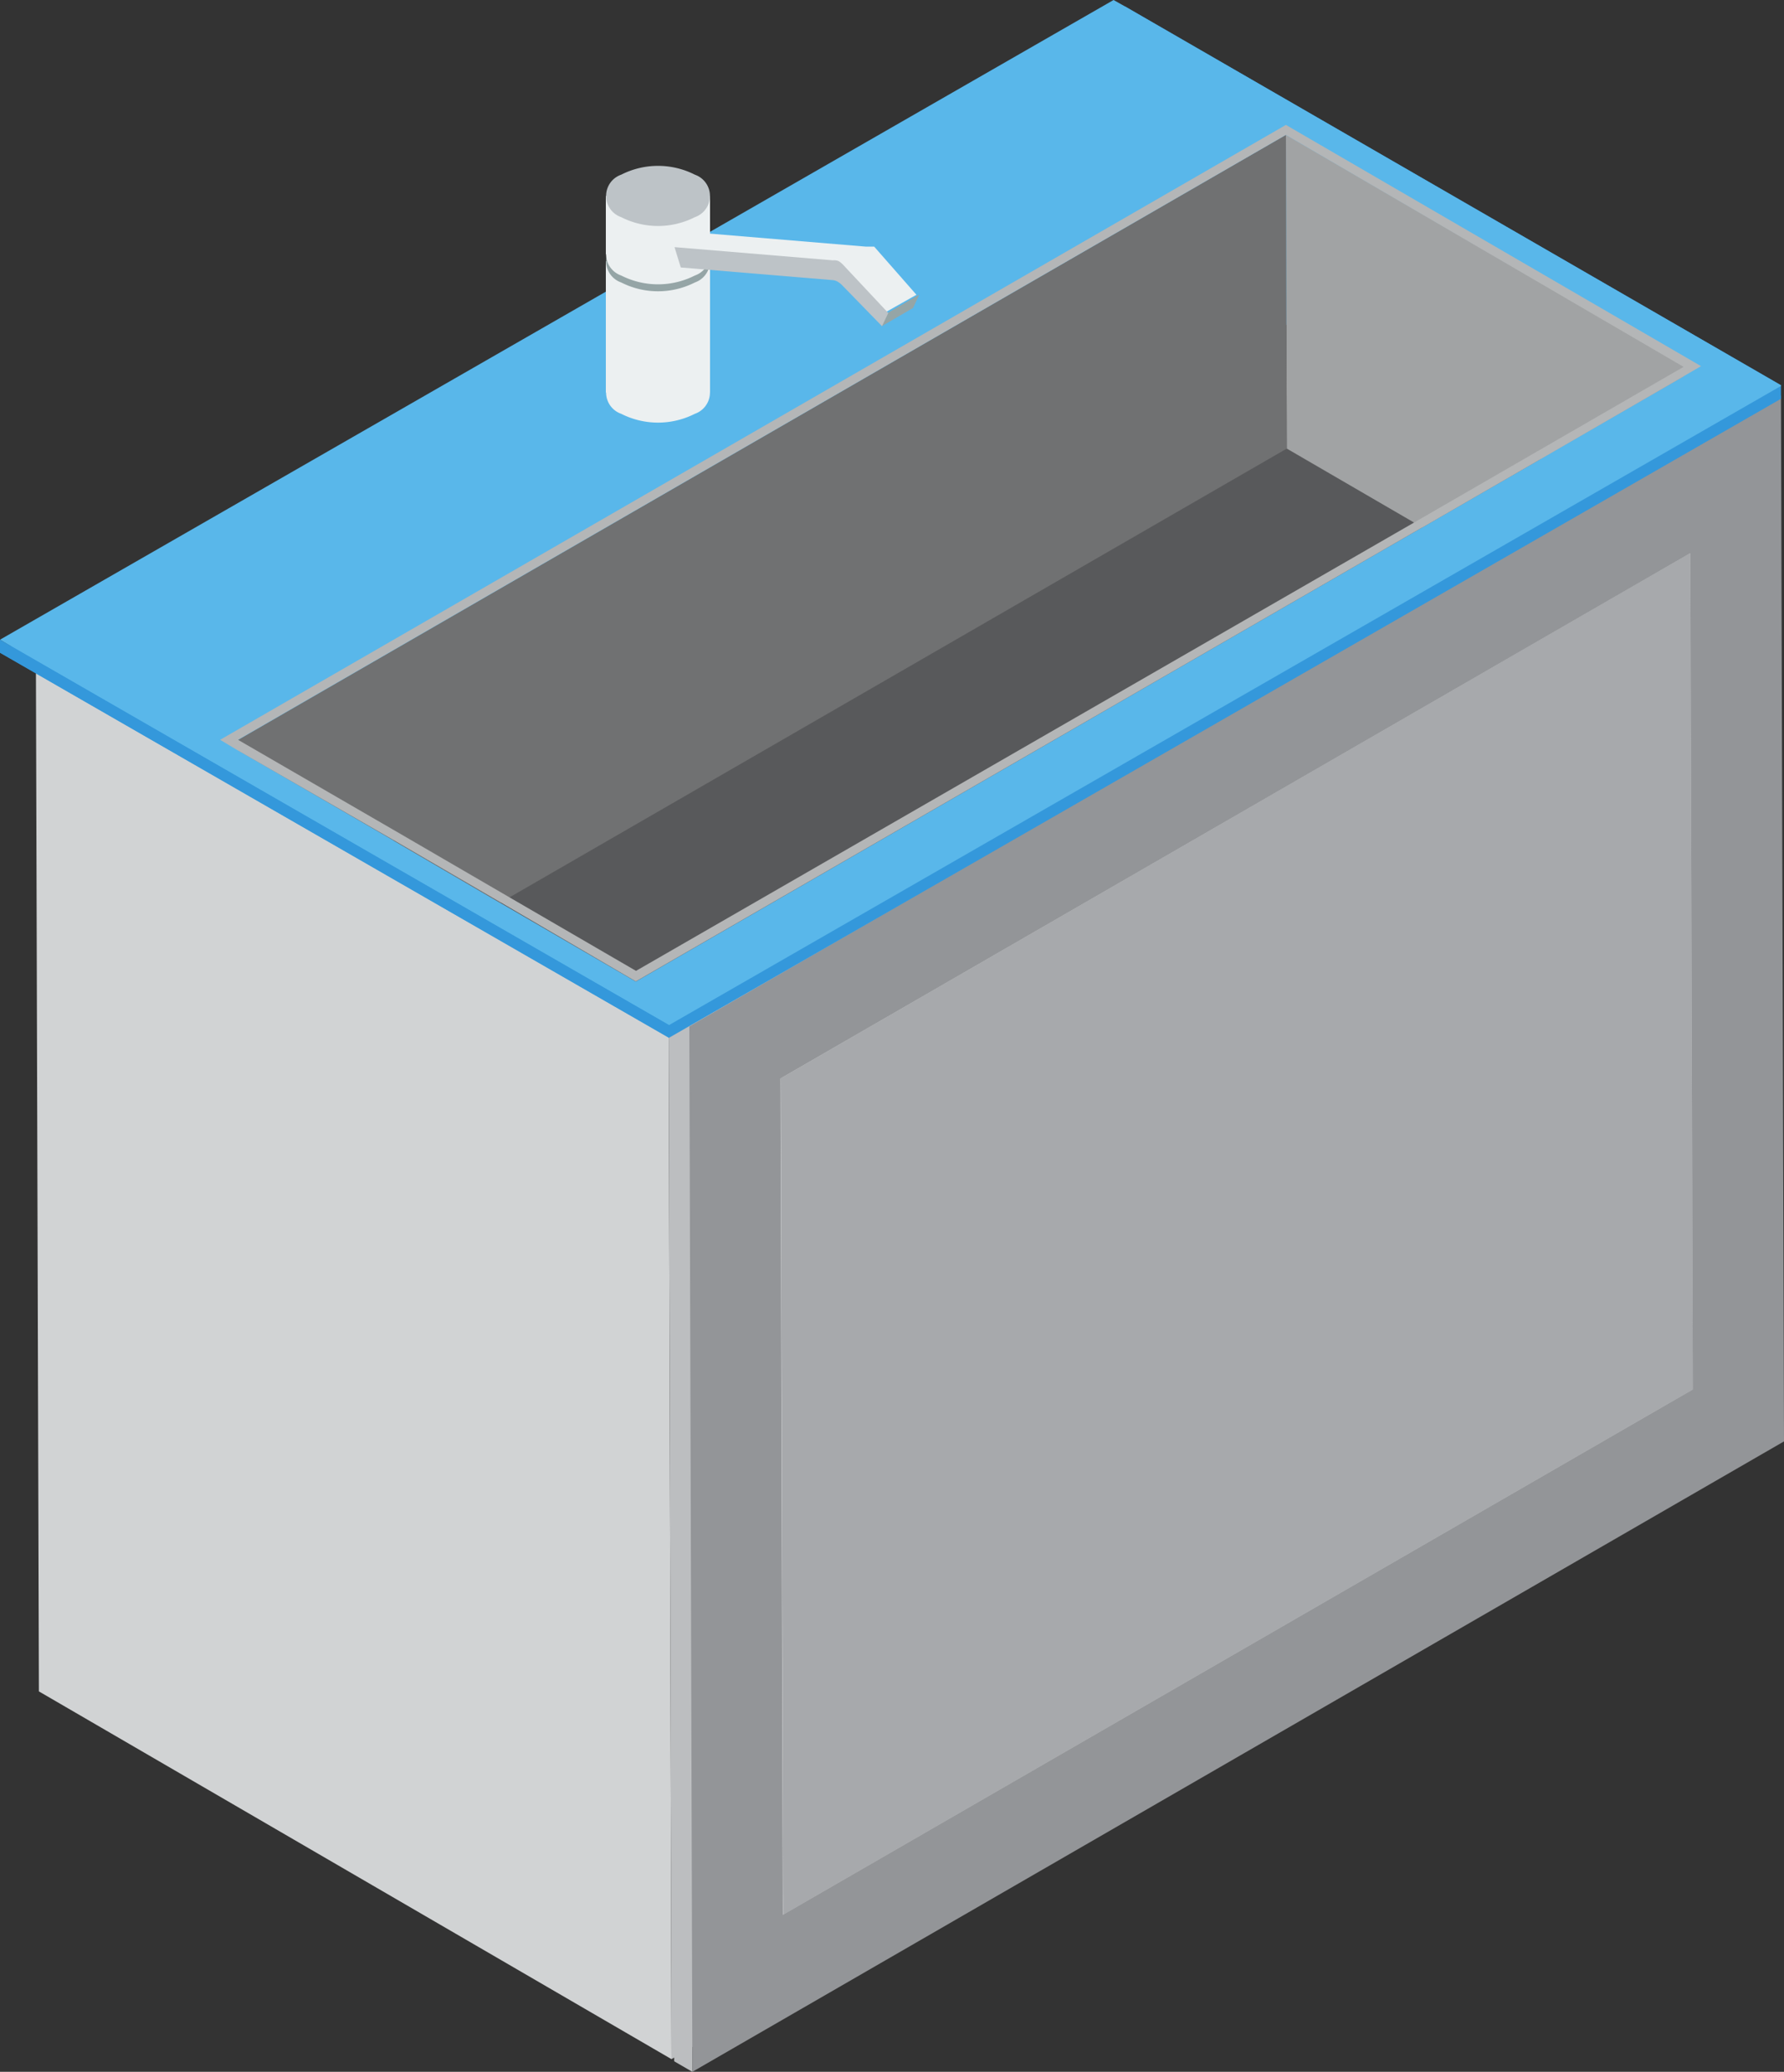 <svg xmlns="http://www.w3.org/2000/svg" width="100" height="116.11" viewBox="0 0 100 116.11">
  <rect x="0" y="0" width="100" height="116.11" fill="#333333" stroke="none"/>
  <defs>
    <style>
      .cls-1 {
        isolation: isolate;
      }

      .cls-2 {
        fill: #d1d3d4;
      }

      .cls-3 {
        fill: #bcbec0;
      }

      .cls-4 {
        fill: #a7a9ac;
      }

      .cls-5 {
        fill: #e6e7e8;
      }

      .cls-6 {
        fill: #939598;
      }

      .cls-7 {
        fill: #3498db;
      }

      .cls-8 {
        fill: #59b7ea;
      }

      .cls-9 {
        fill: #58595b;
      }

      .cls-10 {
        fill: #a1a3a4;
      }

      .cls-11 {
        fill: #707172;
      }

      .cls-12 {
        fill: #b4b6b7;
      }

      .cls-13 {
        fill: #ecf0f1;
      }

      .cls-14 {
        fill: #95a5a6;
      }

      .cls-15 {
        fill: #bdc3c7;
      }
    </style>
  </defs>
  <title>sink</title>
  <g id="Слой_2" data-name="Слой 2">
    <g id="Layer_1" data-name="Layer 1">
      <g>
        <g>
          <g class="cls-1">
            <polygon class="cls-2" points="37.48 56.81 2.01 36.2 2.18 94.79 37.64 115.4 37.48 56.81"/>
            <polygon class="cls-2" points="98.67 21.48 63.2 0.87 2.01 36.2 37.48 56.81 98.67 21.48"/>
            <polygon class="cls-3" points="37.48 56.81 37.64 115.4 98.83 80.07 98.67 21.48 37.48 56.81"/>
          </g>
          <g class="cls-1">
            <polygon class="cls-2" points="94.75 30.99 93.74 30.4 93.87 77.28 94.89 77.87 94.75 30.99"/>
            <polygon class="cls-2" points="94.89 77.87 93.87 77.28 42.88 106.72 43.89 107.31 94.89 77.87"/>
            <polygon class="cls-4" points="43.76 60.43 43.89 107.31 94.89 77.87 94.75 30.99 43.76 60.43"/>
            <polygon class="cls-5" points="43.76 60.43 42.75 59.84 42.88 106.72 43.89 107.31 43.76 60.43"/>
            <polygon class="cls-5" points="94.75 30.99 93.74 30.4 42.75 59.84 43.76 60.43 94.75 30.99"/>
            <polygon class="cls-3" points="38.64 57.52 37.63 56.93 37.79 115.52 38.81 116.11 38.64 57.52"/>
            <polygon class="cls-2" points="99.83 22.19 98.82 21.6 37.63 56.93 38.64 57.52 99.83 22.19"/>
            <path class="cls-6" d="M100,80.78,38.81,116.11l-.17-58.59L99.83,22.19ZM43.89,107.31l51-29.44L94.75,31l-51,29.44.13,46.88Z"/>
          </g>
        </g>
        <g>
          <polygon class="cls-7" points="63.06 0.36 99.83 21.59 99.83 22.35 37.5 58.16 0 36.58 0.62 36.22 63.06 0.36"/>
          <polygon class="cls-8" points="63.06 0.36 99.83 21.59 99.83 21.63 37.5 57.45 0.62 36.22 0 35.85 62.42 0 63.06 0.36"/>
          <polygon class="cls-7" points="0 35.85 0 36.58 37.5 58.16 37.5 57.45 0 35.85"/>
        </g>
        <g>
          <g>
            <polygon class="cls-9" points="22.05 47.1 28.04 50.6 35.64 55.01 79.72 29.56 86.35 25.73 85.85 25.43 72.76 17.82 72.11 18.2 22.57 46.81 22.05 47.1"/>
            <g class="cls-1">
              <polygon class="cls-10" points="72.08 7.56 72.11 18.2 72.13 25.14 79.22 29.26 79.72 29.56 86.35 25.73 94.37 21.1 94.37 20.51 72.08 7.56"/>
              <polygon class="cls-11" points="13.36 41.46 13.36 42.06 22.05 47.1 28.04 50.6 28.56 50.29 72.13 25.14 72.11 18.2 72.08 7.56 13.36 41.46"/>
              <path class="cls-12" d="M12.34,41.46l1,.6,8.69,5,6,3.49L35.64,55,79.72,29.56l6.63-3.83,8-4.63,1-.58L72.08,7Zm1,0L72.08,7.56l22.29,13-8.52,4.92-6.63,3.83L35.65,54.41l-7.09-4.12-6-3.49Z"/>
            </g>
          </g>
          <g>
            <g>
              <path class="cls-13" d="M38.95,23.19a4.56,4.56,0,0,1-4.13,0,1.26,1.26,0,0,1,0-2.38,4.56,4.56,0,0,1,4.13,0A1.26,1.26,0,0,1,38.95,23.19Z"/>
              <rect class="cls-13" x="33.96" y="14.64" width="5.84" height="7.36"/>
              <path class="cls-14" d="M38.95,15.83a4.56,4.56,0,0,1-4.13,0,1.26,1.26,0,0,1,0-2.38,4.56,4.56,0,0,1,4.13,0A1.26,1.26,0,0,1,38.95,15.83Z"/>
            </g>
            <g>
              <path class="cls-13" d="M38.95,15.44a4.56,4.56,0,0,1-4.13,0,1.26,1.26,0,0,1,0-2.38,4.56,4.56,0,0,1,4.13,0A1.26,1.26,0,0,1,38.95,15.44Z"/>
              <rect class="cls-13" x="33.96" y="10.98" width="5.84" height="3.27"/>
              <path class="cls-15" d="M38.95,12.17a4.56,4.56,0,0,1-4.13,0,1.26,1.26,0,0,1,0-2.38,4.56,4.56,0,0,1,4.13,0A1.26,1.26,0,0,1,38.95,12.17Z"/>
            </g>
            <g class="cls-1">
              <polygon class="cls-14" points="49.76 17.54 51.53 16.51 51.18 17.26 49.41 18.29 49.76 17.54"/>
              <path class="cls-13" d="M49,13.82l0,0h-.18l0,0h-.3l-8.88-.74-1.77,1,8.88.74h.24l0,0,0,0h0l0,0h0l0,0h.08l0,0h0l0,0h0l0,0,2.53,2.7,1.77-1Z"/>
              <path class="cls-15" d="M47,14.63a1.17,1.17,0,0,1,.26.21l2.53,2.7-.35.74L47.22,16a1.17,1.17,0,0,0-.26-.21.65.65,0,0,0-.27-.09l-8.53-.71-.35-1.14,8.88.74A.65.65,0,0,1,47,14.63Z"/>
            </g>
          </g>
        </g>
      </g>
    </g>
  </g>
</svg>
